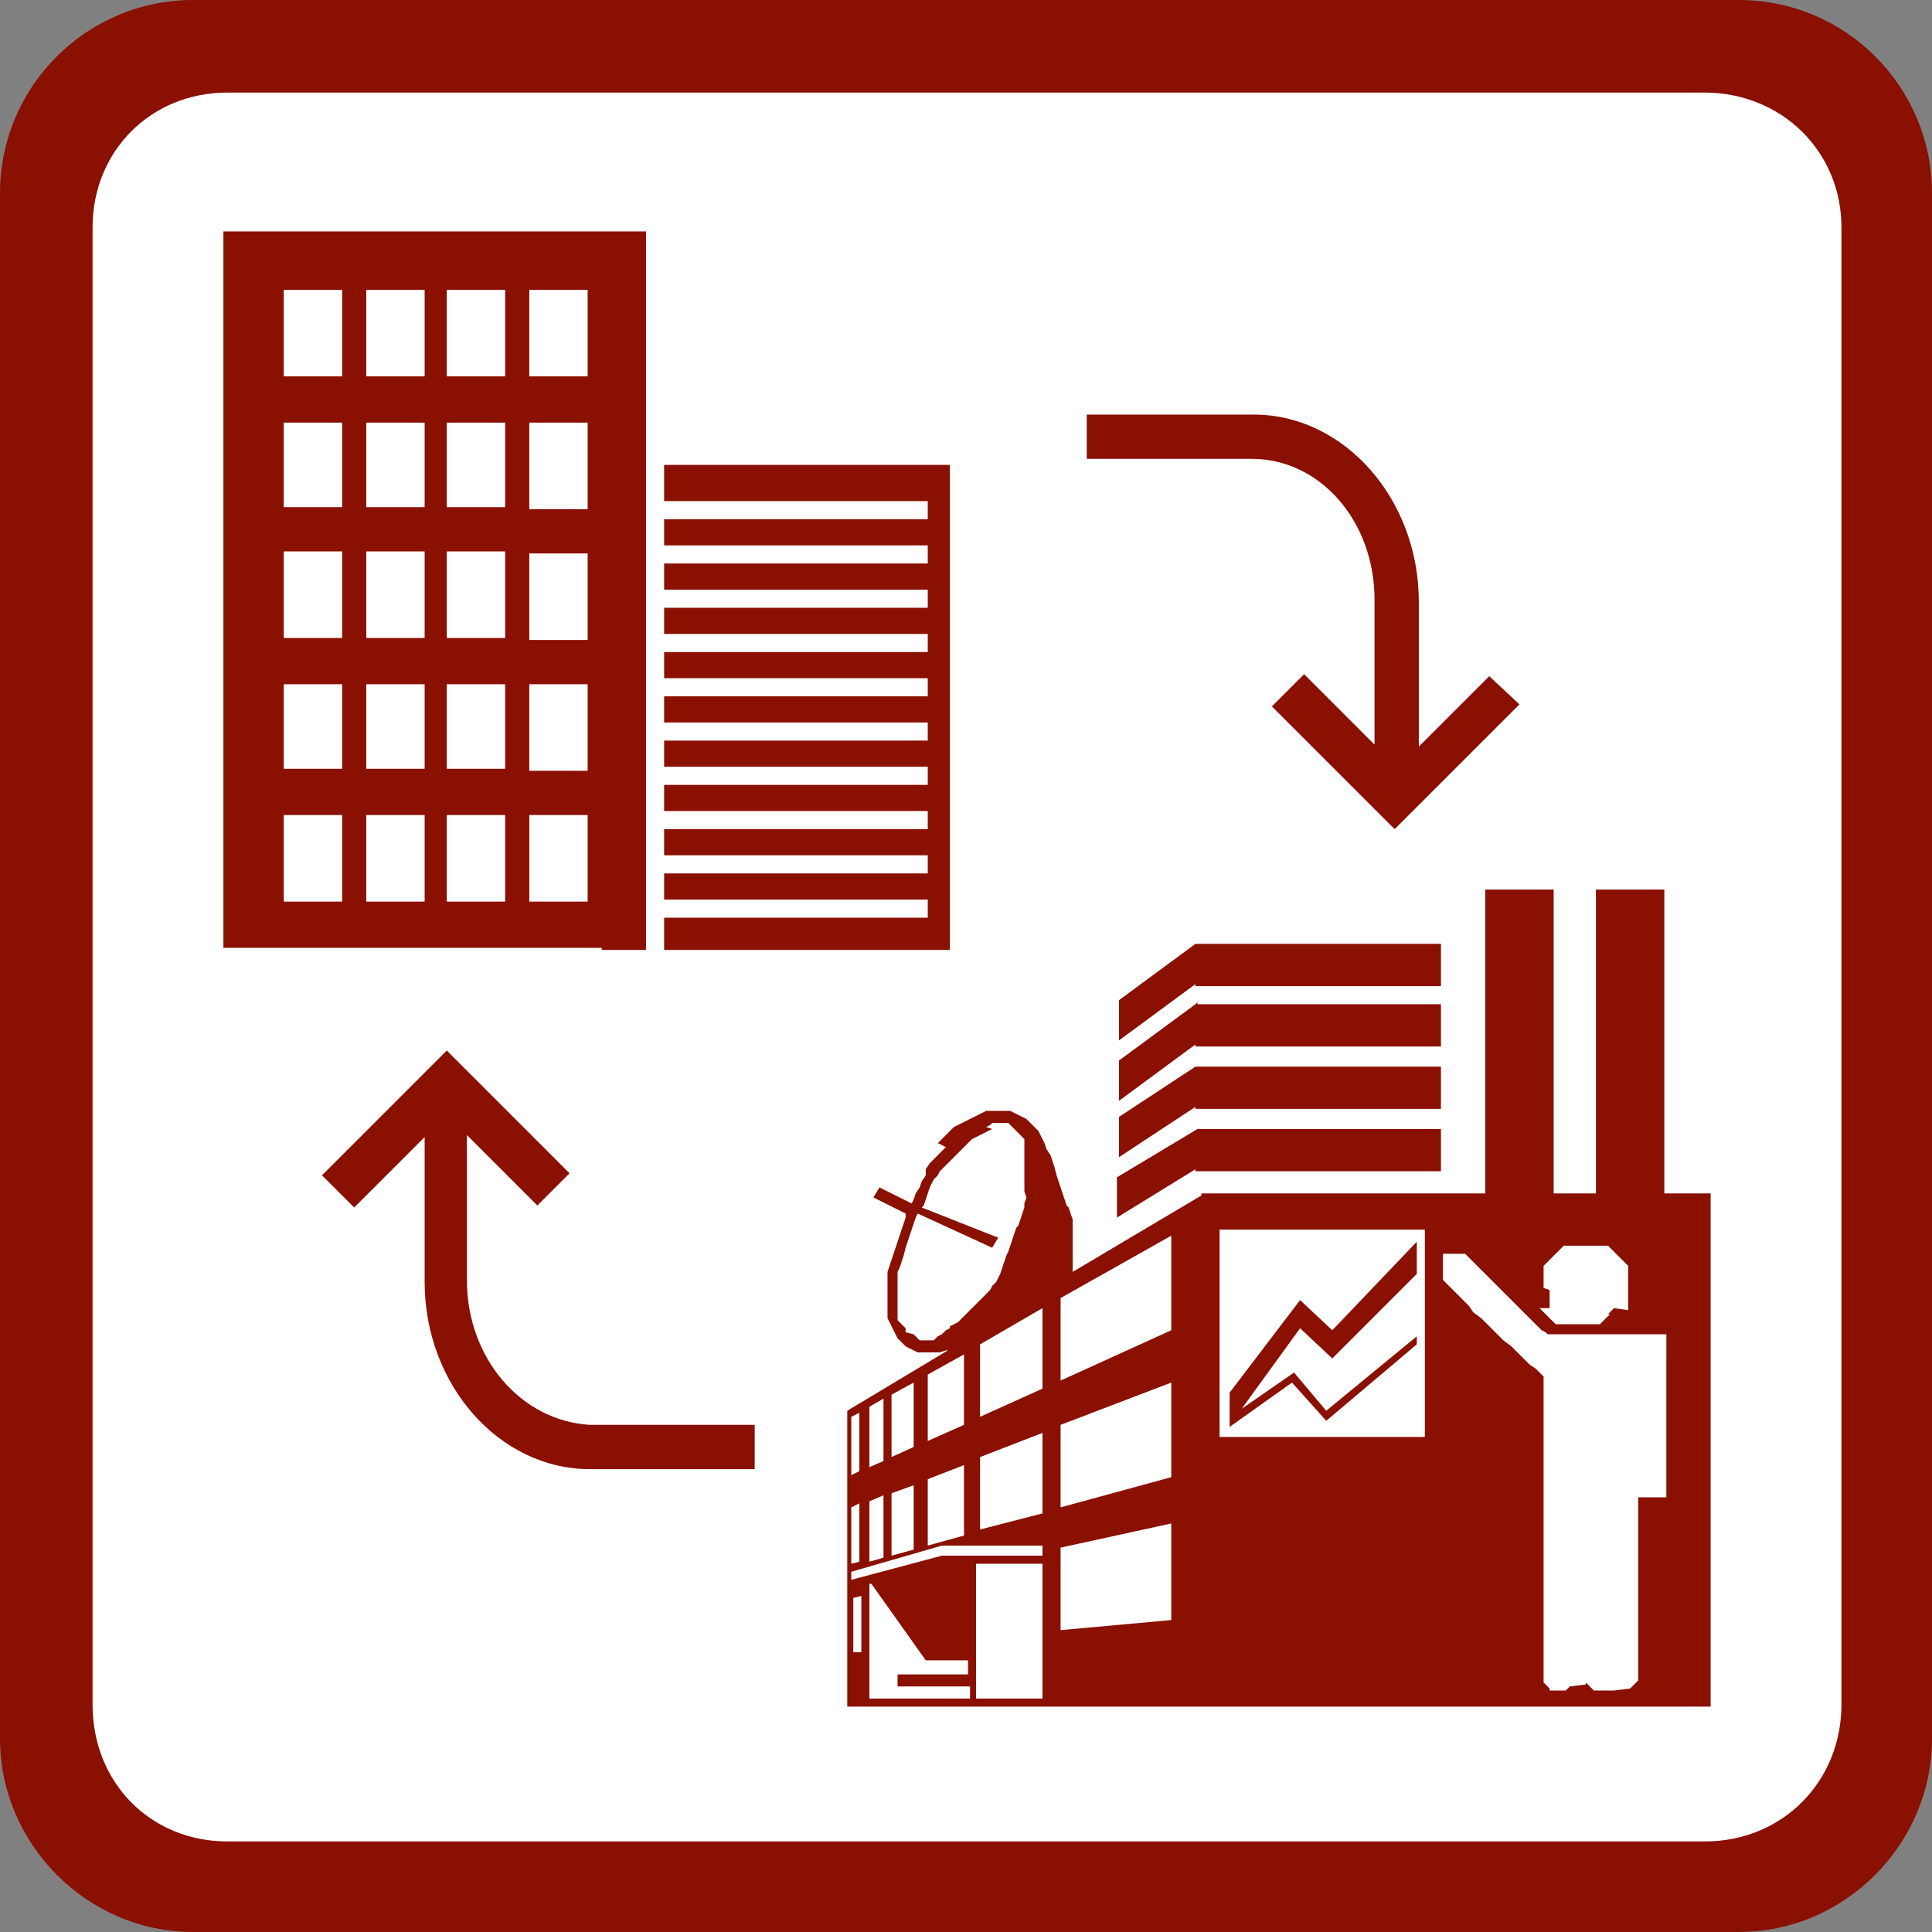<?xml version="1.0" encoding="UTF-8"?> <svg xmlns="http://www.w3.org/2000/svg" xmlns:xlink="http://www.w3.org/1999/xlink" version="1.0" id="Layer_1" x="0px" y="0px" viewBox="0 0 96 96" xml:space="preserve"><rect x="0" y="0" width="96" height="96" fill="#808080" stroke="none"/> <g> <path fill-rule="evenodd" clip-rule="evenodd" fill="#8A1002" d="M86.4,0H9.6C4.3,0,0,4.3,0,9.6v76.8C0,91.6,4.3,96,9.6,96h76.8 c5.3,0,9.6-4.4,9.6-9.6V9.6C96,4.3,91.7,0,86.4,0L86.4,0z"></path> <path fill-rule="evenodd" clip-rule="evenodd" fill="#FFFFFF" d="M91.5,84.7c0,3.8-2.9,6.8-6.8,6.8H11.3c-3.8,0-6.7-2.9-6.7-6.8 V11.3c0-3.8,2.9-6.7,6.7-6.7h73.4c3.8,0,6.8,2.9,6.8,6.7V84.7z"></path> <g> <path fill="#8A1002" d="M29.9,47.2h2.2V33.8V11.5h-21v35.6h18.1H29.9z M26.3,14.4h2.9v4.3h-2.9V14.4z M26.3,21h2.9v4.3h-2.9V21z M26.3,27.5h2.9v4.3h-2.9V27.5z M26.3,34h2.9v2.6l0,0v1.7h-1.8l0,0h-1.1V34z M17,44.8h-2.9v-4.3H17V44.8z M17,38.2h-2.9V34H17 V38.2z M17,31.7h-2.9v-4.3H17V31.7z M17,25.2h-2.9V21H17V25.2z M17,18.7h-2.9v-4.3H17V18.7z M21.1,44.8h-2.9v-4.3h2.9V44.8z M21.1,38.2h-2.9V34h2.9V38.2z M21.1,31.7h-2.9v-4.3h2.9V31.7z M21.1,25.2h-2.9V21h2.9V25.2z M21.1,18.7h-2.9v-4.3h2.9V18.7z M25.1,44.8h-2.9v-4.3h2.9V44.8z M25.1,38.2h-2.9V34h2.9V38.2z M25.1,31.7h-2.9v-4.3h2.9V31.7z M25.1,25.2h-2.9V21h2.9V25.2z M25.1,18.7h-2.9v-4.3h2.9V18.7z M29.2,44.8h-2.9v-4.3h2.6l0,0h0.3V41h0V44.8z"></path> <polygon fill="#8A1002" points="45.7,47.2 47.2,47.2 47.2,38.1 47.2,23.1 33,23.1 33,24.9 46.1,24.9 46.1,25.8 33,25.8 33,27.1 46.1,27.1 46.1,28 33,28 33,29.3 46.1,29.3 46.1,30.2 33,30.2 33,31.5 46.1,31.5 46.1,32.4 33,32.4 33,33.7 46.1,33.7 46.1,34.6 33,34.6 33,35.9 46.1,35.9 46.1,36.8 33,36.8 33,38.1 46.1,38.1 46.1,39 33,39 33,40.3 46.1,40.3 46.1,41.2 33,41.2 33,42.5 46.1,42.5 46.1,43.4 33,43.4 33,44.7 46.1,44.7 46.1,45.6 33,45.6 33,47.2 45.2,47.2 "></polygon> <polygon fill="#8A1002" points="71.6,53 59.5,53 59.5,53 59.4,53 59.4,53 59.4,53 55.6,55.5 55.6,57.5 59.4,55 59.4,55.1 71.6,55.1 "></polygon> <polygon fill="#8A1002" points="71.6,49.9 59.5,49.9 59.5,49.8 59.4,49.9 59.4,49.9 59.4,49.9 55.6,52.7 55.6,54.7 59.4,51.9 59.4,52 71.6,52 "></polygon> <polygon fill="#8A1002" points="71.6,58.2 71.6,56.1 59.5,56.1 59.5,56.1 55.5,58.5 55.5,60.5 59.4,58.1 59.4,58.2 "></polygon> <polygon fill="#8A1002" points="61.1,70.9 64.2,68.7 65.9,70.6 70.4,66.8 70.4,66.4 65.9,70.1 64.3,68.2 61.7,70 64.6,66 66.2,67.5 70.4,63.3 70.4,61.7 66.2,66.1 64.6,64.6 61.1,69.2 61.1,70.9 61.1,70.8 "></polygon> <path fill="#8A1002" d="M82.7,59.3V44.2h-3.4v15.1h-2.1V44.2h-3.4v15.1H59.9v0l0,0h-0.2v0.1l-6.4,3.8l0-0.1l0-0.2l0-0.2l0-0.2 l0-0.2l0-0.2l0-0.3l0-0.3l0-0.3l0-0.3l0-0.3l-0.1-0.3l-0.1-0.3L53,59.9l-0.1-0.3l-0.1-0.3l-0.1-0.3l-0.1-0.3l-0.1-0.3L52.4,58 l-0.1-0.3l-0.1-0.3L52,57.1l-0.1-0.3l-0.1-0.2l-0.1-0.2l-0.1-0.2l-0.2-0.2l-0.2-0.2L51,55.6l-0.2-0.1l-0.2-0.1l-0.2-0.1l-0.2-0.1 l-0.2,0l-0.2,0l-0.2,0l-0.2,0l-0.2,0l-0.2,0l-0.2,0.1l-0.2,0.1l-0.2,0.1l-0.2,0.1l-0.2,0.1l-0.2,0.1l-0.2,0.1l-0.2,0.1l-0.2,0.2 l-0.2,0.2l-0.2,0.2l-0.2,0.2L47,57l-0.2,0.2l-0.2,0.2l-0.2,0.2l-0.2,0.2l-0.2,0.3L46,58.4l-0.2,0.3L45.7,59l-0.2,0.3l-0.1,0.3 l-0.1,0.2L43.7,59l-0.3,0.5l1.6,0.8L45,60.5l-0.1,0.3l-0.1,0.3l-0.1,0.3l-0.1,0.3L44.5,62l-0.1,0.3l-0.1,0.3l-0.1,0.3l-0.1,0.3 l0,0.3l0,0.3l0,0.3l0,0.2l0,0.2v0.2l0,0.2l0,0.2l0,0.2l0,0.2l0.1,0.2l0.1,0.2l0.1,0.2l0.1,0.2l0.1,0.2l0.1,0.1l0.1,0.1l0.1,0.1 l0.1,0.1l0.2,0.1l0.2,0.1l0.2,0.1l0.2,0l0.2,0h0.2l0.2,0l0.3,0l0.3-0.1l0.1,0l-5,3l0,14.7l17.6,0v0H85V59.3H82.7z M46.9,66.2 l-0.1,0.1l-0.2,0.1l-0.1,0.1l-0.1,0.1l-0.1,0l-0.1,0l-0.1,0l-0.1,0l-0.1,0l-0.1,0l-0.1,0l-0.1-0.1l-0.1-0.1l-0.1-0.1L45,66.2 L45,66l-0.1-0.1l-0.1-0.1l-0.1-0.1l-0.1-0.1l0-0.2l0-0.2l0-0.2l0-0.2l0-0.2v-0.2l0-0.2l0-0.2l0-0.2l0-0.2l0-0.2l0-0.2l0.1-0.2 l0.1-0.3l0.1-0.3L45,62l0.1-0.3l0.1-0.3l0.1-0.3l0.1-0.3l0.1-0.3l0.1-0.2l3.7,1.7l0.3-0.5L45.8,60l0.1-0.1l0.1-0.3l0.1-0.3 l0.1-0.3l0.1-0.2l0.1-0.2l0.2-0.2l0.1-0.2l0.2-0.2l0.2-0.2l0.2-0.2l0.2-0.2l0.2-0.2l0.2-0.2l0.2-0.2l0.2-0.2l0.2-0.1l0.2-0.1 l0.2-0.1l0.2-0.1l0.2-0.1L49,56l0.2-0.1l0.1-0.1l0.1,0l0.1,0l0.1,0l0.1,0l0.1,0l0.1,0l0.1,0l0.1,0l0.1,0.1l0.1,0.1l0.1,0.1 l0.1,0.1l0.1,0.1l0.1,0.1l0.1,0.1l0.1,0.1l0,0.2l0,0.2l0,0.2l0,0.2l0,0.2l0,0.2v0.2l0,0.2l0,0.2l0,0.2l0,0.2l0,0.2l0,0.2L51,59.5 l-0.1,0.3L50.9,60l-0.1,0.3l-0.1,0.3l-0.1,0.3L50.5,61l-0.1,0.3l-0.1,0.3l-0.1,0.3l-0.1,0.3L50,62.4l-0.1,0.3l-0.1,0.3l-0.1,0.3 l-0.1,0.2l-0.1,0.2l-0.2,0.2l-0.1,0.2l-0.2,0.2l-0.2,0.2l-0.2,0.2L48.3,65l-0.2,0.2L48,65.3l-0.2,0.2l-0.2,0.2l-0.2,0.1l-0.2,0.1 L47.2,66l-0.2,0.1L46.9,66.2z M46.1,68.3l1.8-1v3.5l-1.8,0.8V68.3z M46.1,73.5l1.8-0.7v3.5l-1.8,0.5V73.5z M44.3,69.3l1.1-0.6v3.2 l-1.1,0.5V69.3z M44.3,74.2l1.1-0.4V77l-1.1,0.3V74.2z M43.2,69.9l0.7-0.4v3.1l-0.7,0.3V69.9z M43.2,74.6l0.7-0.3v3.1l-0.7,0.2 V74.6z M42.3,70.4l0.4-0.2v2.9l-0.4,0.2V70.4z M42.3,74.9l0.4-0.2v2.9l-0.4,0.1V74.9z M42.3,78.1l4.5-1.3h5l0,0.5l-5,0l-4.5,1.2 V78.1z M42.8,82.1l-0.4,0v0V82v-0.1v-0.1v-0.2v-0.2v-0.2V81v-0.2v-0.2v-0.2v-0.2v-0.2v-0.2v-0.2v-0.2l0.4-0.1V82.1z M48.2,83.2 h-3.6v0.6h3.6v0.6h-5v-0.1v-0.2v-0.3v-0.3V83v-0.5v-0.5v-0.5v-0.5v-0.5v-0.5v-0.4v-0.3v-0.3v-0.2v-0.1l0.1,0l0,0l2.7,3.8h2.1V83.2 z M51.8,84.4h-3.3v-6.7h3.3V84.4z M51.8,75.2l-3.1,0.8v-3.6l3.1-1.2V75.2z M51.8,69l-3.1,1.4v-3.6l3.1-1.8V69z M58.2,80.5L52.7,81 v-4.1l5.5-1.2V80.5z M58.2,73.4l-5.5,1.5v-4.1l5.5-2.1V73.4z M58.2,66.1l-5.5,2.5v-4.1l5.5-3.1V66.1z M76.7,64L76.7,64l0-0.2 l0-0.1l0-0.1l0-0.1l0-0.1l0-0.1l0-0.1l0-0.1l0-0.1l0-0.1l0.1-0.1l0.1-0.1l0.1-0.1l0.1-0.1l0.1-0.1l0.1-0.1l0.1-0.1l0.1-0.1 l0.1-0.1l0.1-0.1l0.1,0l0.1,0l0.1,0l0.1,0l0.1,0l0.1,0l0.1,0l0.1,0l0.1,0l0.1,0l0.1,0l0.1,0l0.1,0l0.1,0l0.1,0l0.1,0l0.1,0l0.1,0 l0.1,0l0.1,0l0.1,0l0.1,0l0.1,0.1l0.1,0.1l0.1,0.1l0.1,0.1l0.1,0.1l0.1,0.1l0.1,0.1l0.1,0.1l0.1,0.1l0.1,0.1l0,0.1l0,0.1l0,0.1 l0,0.1l0,0.1l0,0.1l0,0.1l0,0.1l0,0.1l0,0.1l0,0.1l0,0.1l0,0.1l0,0.1l0,0.1l0,0.1l0,0.1l0,0.1l0,0.1l0,0.1l0,0.1l0,0.1L80.2,65 l-0.1,0.1l-0.1,0.1l-0.1,0.1L80,65.3l-0.1,0.1l-0.1,0.1l-0.1,0.1l-0.1,0.1l-0.1,0.1l-0.1,0l-0.1,0l-0.1,0l-0.1,0l-0.1,0l-0.1,0 l-0.1,0l-0.1,0l-0.1,0l-0.1,0l-0.1,0l-0.1,0l-0.1,0l-0.1,0l-0.1,0l-0.1,0l-0.1,0l-0.1,0l-0.1,0l-0.1,0l-0.1,0l-0.1,0l-0.1-0.1 l-0.1-0.1l-0.1-0.1l-0.1-0.1l-0.1-0.1l-0.1-0.1l-0.1-0.1l-0.1-0.1L77,65L77,65l0-0.1l0-0.1l0-0.1l0-0.1l0-0.1l0-0.1l0-0.1l0-0.1 l0-0.1L76.7,64L76.7,64z M70.8,71.4H60.6V61.1h10.2V71.4z M82.8,67.4v0.2v0.3v0.3v0.4V69v0.5V70v0.5v0.5v0.5v0.5v0.5v0.4v0.4v0.3 l0,0.1l0,0.1l0,0.1l0,0.1l0,0.1l0,0.1l0,0.1l0,0.1l0,0l-0.1,0l-0.1,0l-0.1,0l-0.1,0l-0.1,0l-0.1,0l-0.1,0l-0.1,0l-0.1,0l-0.1,0 l-0.1,0l-0.1,0l-0.1,0l-0.1,0l0,0l0-0.1l0-0.1l0-0.1l0-0.1l0-0.1l0-0.1l0-0.1l0-0.1v-0.3v-0.3V73v-0.3v-0.3v-0.3v-0.3v-0.3v-0.3 v-0.3v-0.3v-0.3v-0.3v-0.2v-0.2v-0.2l0-0.1l0-0.1l0-0.1l0-0.1l0-0.1l0,0l0,0l0,0l0,0l0,0l0,0l0,0l0,0l0,0l0,0l0,0l0,0l0,0l0,0l0,0 l0,0l0,0l0,0l0,0l0,0l0,0l0,0l0,0.1l0,0.1l0,0.1l0,0.1l0,0.1V70v0.5v0.7V72v0.9v1V75v1.1v1.1v1.1v1v1v0.9v0.7v0.6v0.4l0,0.1l0,0.1 l0,0.1l0,0.1l0,0.1l0,0.1l-0.1,0.1l-0.1,0.1l-0.1,0.1l-0.1,0.1L80.2,84l-0.1,0l-0.1,0l-0.1,0l-0.1,0l-0.1,0h-0.1l-0.1,0l-0.1,0 l-0.1,0l-0.1,0l-0.1-0.1l-0.1-0.1l-0.1-0.1l-0.1-0.1l0-0.1l0-0.1l0-0.1l0-0.1l0-0.1l0-0.2l0-0.2v-0.3v-0.4l0-0.5l0-0.5l0-0.5 l0-0.6l0-0.6l0-0.6l0-0.6l0-0.6l0-0.5l0-0.5v-0.5v-0.4v-0.3l0-0.3l0-0.1l0-0.1l0-0.1l0-0.1l0,0l0,0l0,0l0,0l0,0l0,0l0,0l0,0l0,0 l0,0l0,0h0l0,0l0,0l0,0l0,0l0,0l0,0l0,0l0,0l0,0l0,0l0,0l0,0.1l0,0.1l0,0.1l0,0.1l0,0.1v0.2v0.3v0.3v0.4v0.5v0.5V78v0.6v0.6v0.6 v0.6v0.6v0.5V82v0.4v0.4l0,0.2l0,0.2l0,0.1l0,0.1l0,0.1l0,0.1l0,0.1L78,83.8l-0.1,0.1l-0.1,0.1L77.8,84l-0.1,0l-0.1,0l-0.1,0 l-0.1,0h-0.1l-0.1,0l-0.1,0l-0.1,0l-0.1,0L77,84L77,83.9l-0.1-0.1l-0.1-0.1l-0.1-0.1l0-0.1l0-0.1l0-0.1l0-0.1l0-0.1l0-0.1l0-0.2 v-0.4l0-0.7v-0.9v-1v-1.1v-1.2l0-1.3v-1.3v-1.3v-1.2l0-1.1v-1v-0.8v-0.6v-0.4v-0.1l0,0l-0.1-0.1L76.3,68L76,67.8l-0.3-0.3 l-0.3-0.3l-0.3-0.3l-0.4-0.3l-0.4-0.4L74,65.9l-0.4-0.4l-0.4-0.3L73,64.9l-0.3-0.3l-0.3-0.3l-0.2-0.2L72.1,64L72,63.9l-0.1-0.1 l-0.1-0.1l-0.1-0.1l0-0.1l0-0.1l0-0.1l0-0.1l0-0.1l0-0.1l0-0.1l0-0.1l0-0.1l0-0.1l0-0.1l0-0.1l0-0.1l0.1,0l0.1,0l0.1,0l0.1,0 l0.1,0l0.1,0h0.1l0.1,0l0.1,0l0.1,0l0.1,0l0.1,0.1l0.1,0.1l0.1,0.1l0.2,0.2l0.2,0.2l0.3,0.3l0.3,0.3l0.3,0.3l0.3,0.3l0.3,0.3 l0.3,0.3l0.3,0.3l0.3,0.3l0.3,0.3l0.2,0.2l0.2,0.2l0.2,0.1l0.1,0.1l0,0h0h0.1h0.2h0.3h0.3h0.4h0.4h0.4h0.4h0.4h0.4h0.4h0.4h0.3 h0.3h0.2l0.1,0l0.1,0l0.1,0l0.1,0l0.1,0l0.1,0l0.1,0l0.1,0l0.1,0l0.1,0l0,0l0,0.1l0,0.1l0,0.1l0,0.1l0,0.1l0,0.1l0,0.1l0,0.1 l0,0.1l0,0.1l0,0.1l0,0.1L82.8,67.4L82.8,67.4z"></path> <polygon fill="#8A1002" points="71.6,46.9 59.5,46.9 59.5,46.9 59.4,46.9 59.4,46.9 59.4,46.9 55.6,49.7 55.6,51.7 59.4,48.9 59.4,49 71.6,49 "></polygon> <path fill="#8A1002" d="M68.3,29.8v7.2l-3.5-3.5l-1.6,1.6l6.1,6.1l6.2-6.2L74,33.6l-3.5,3.5v-7.2c0-5.1-3.7-9.3-8.2-9.3H54v2.2 h8.2C65.6,22.8,68.3,25.9,68.3,29.8z"></path> <path fill="#8A1002" d="M23.2,63.6v-7.2l3.5,3.5l1.6-1.6l-6.1-6.1l-6.2,6.2l1.6,1.6l3.5-3.5v7.2c0,5.1,3.7,9.3,8.2,9.3h8.2v-2.2 h-8.2C25.9,70.6,23.2,67.5,23.2,63.6z"></path> </g> </g> </svg> 